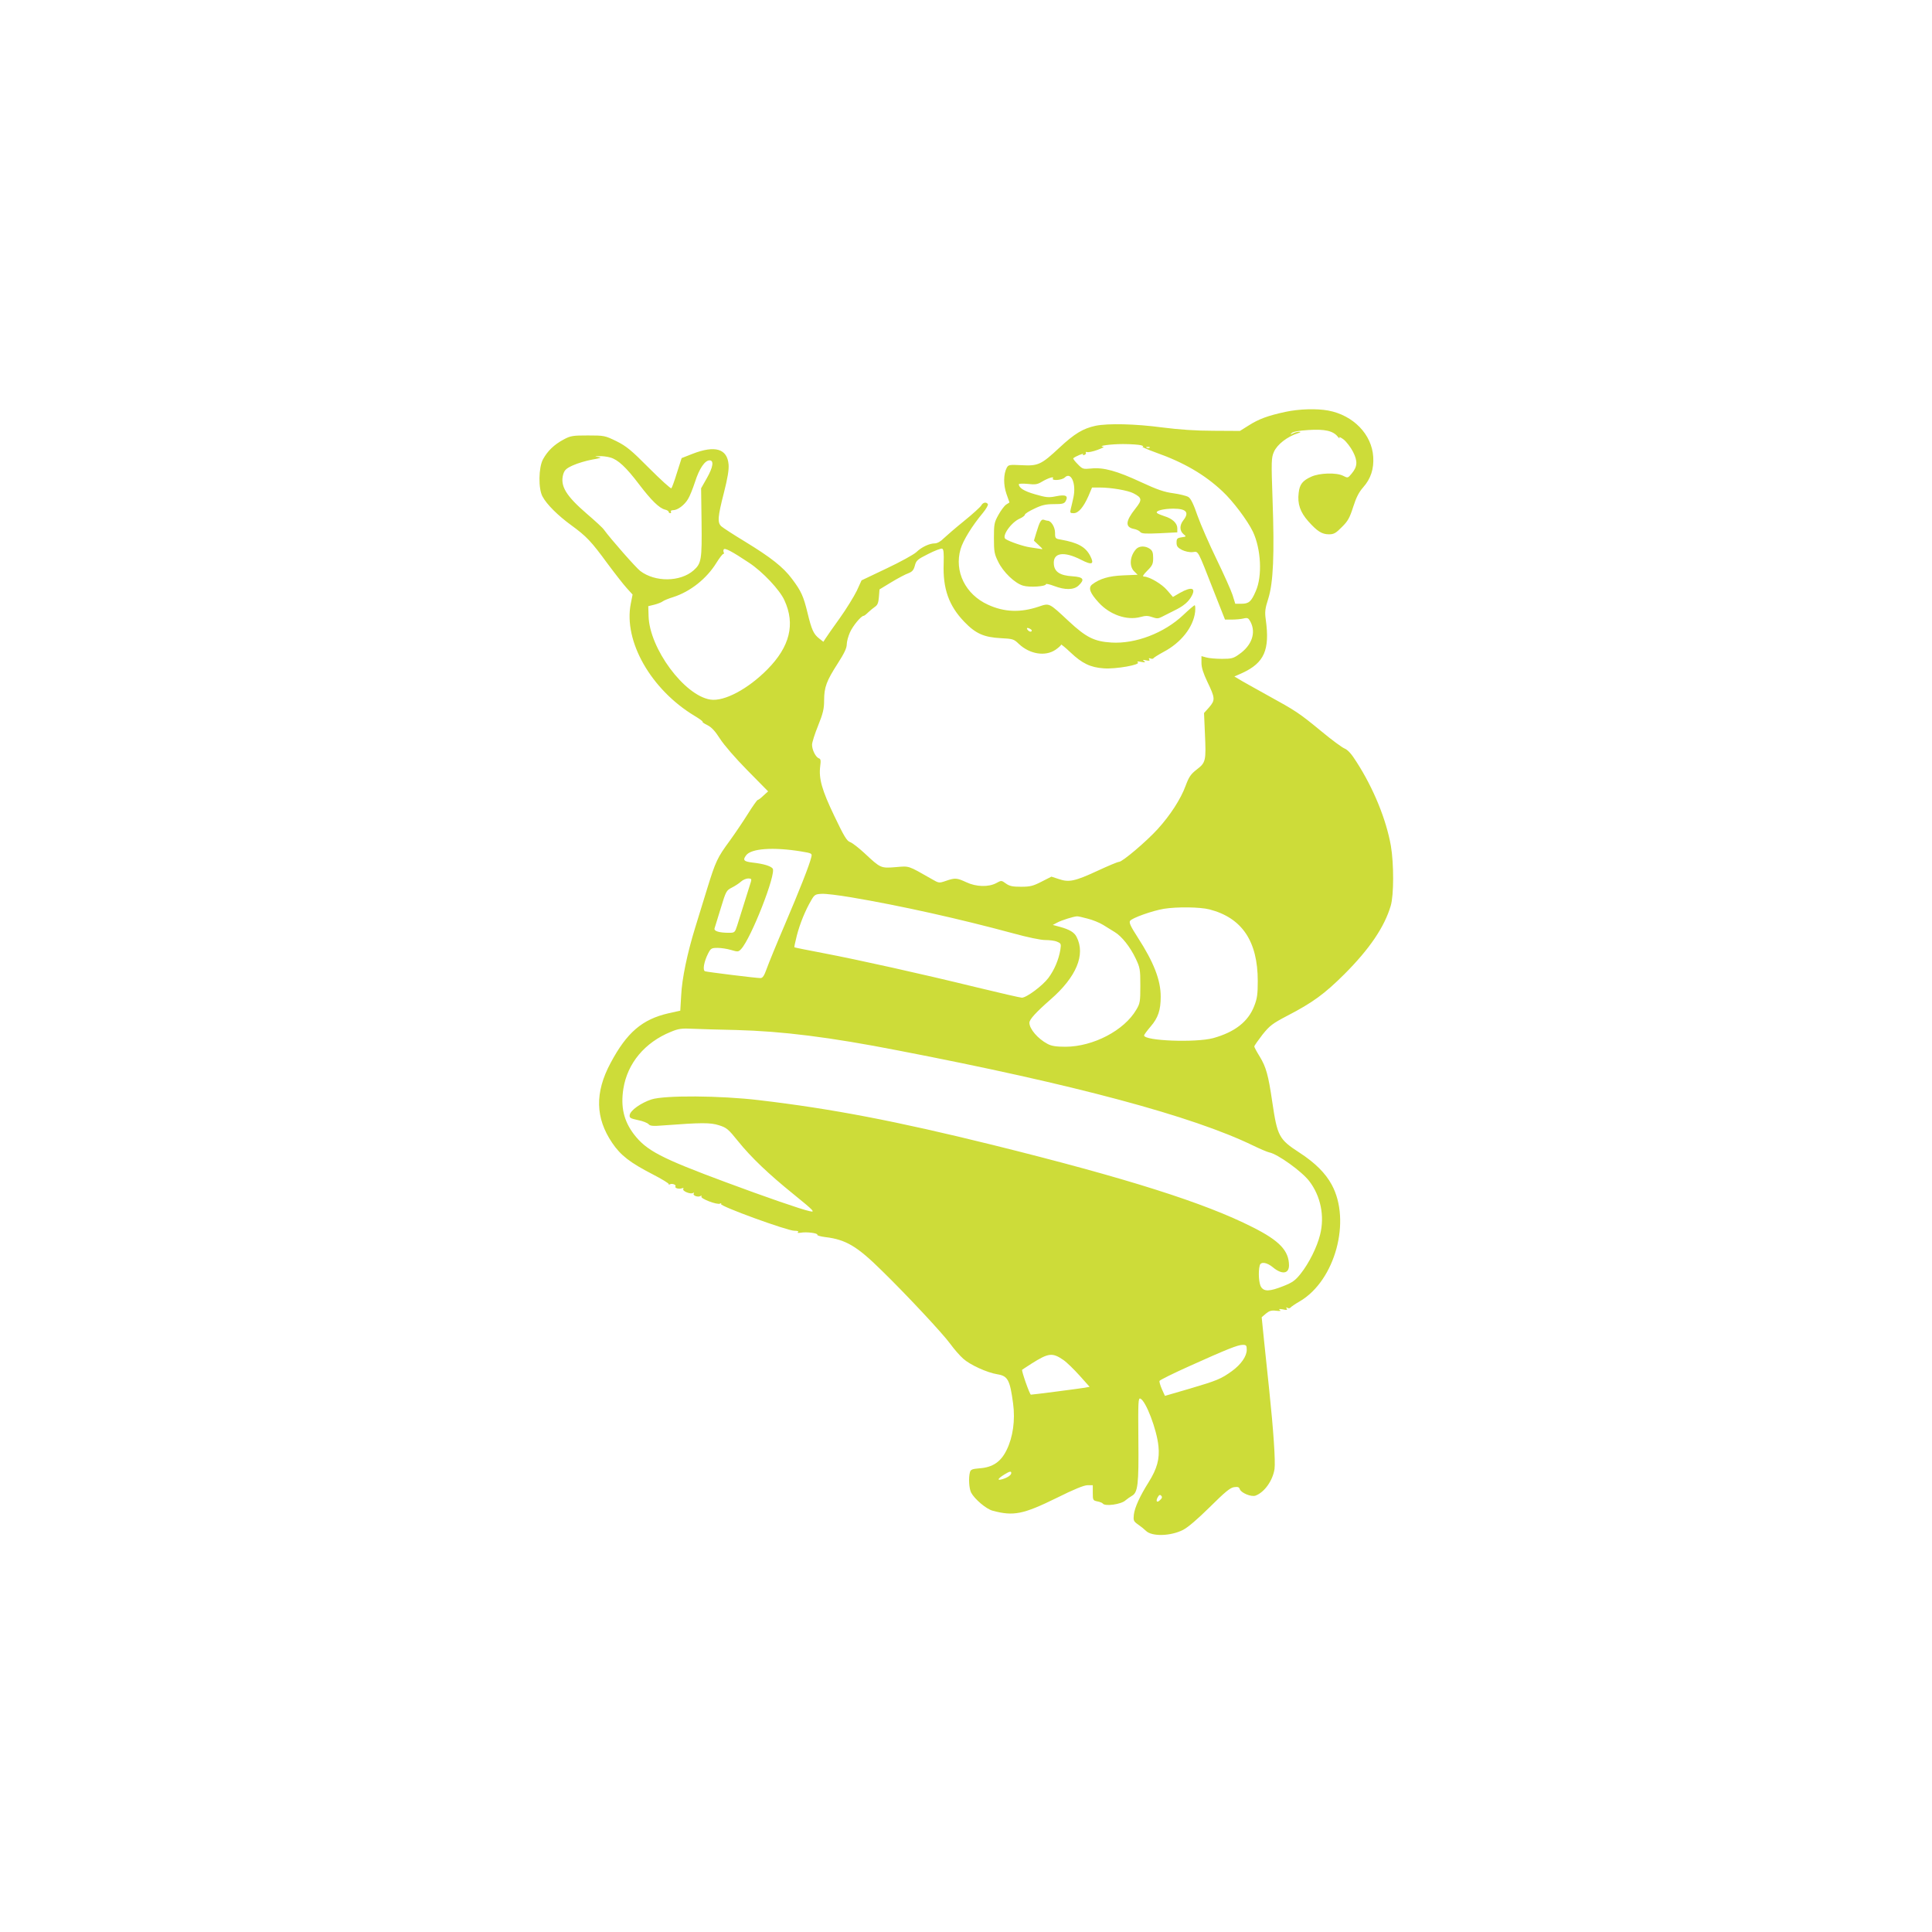 <?xml version="1.0" standalone="no"?>
<!DOCTYPE svg PUBLIC "-//W3C//DTD SVG 20010904//EN"
 "http://www.w3.org/TR/2001/REC-SVG-20010904/DTD/svg10.dtd">
<svg version="1.0" xmlns="http://www.w3.org/2000/svg"
 width="1280pt" height="1280pt" viewBox="0 0 1280 1280"
 preserveAspectRatio="xMidYMid meet">
<g transform="translate(0,1280) scale(0.1,-0.1)"
fill="#cddc39" stroke="none">
<path d="M8515 10071 c-115 -25 -175 -47 -241 -89 l-59 -37 -175 1 c-118 0
-229 8 -339 22 -180 24 -360 28 -443 11 -83 -18 -139 -52 -238 -144 -122 -114
-142 -123 -252 -117 -80 4 -87 3 -98 -17 -22 -42 -23 -113 -2 -173 l20 -57
-22 -14 c-12 -8 -35 -39 -51 -68 -28 -50 -30 -62 -30 -154 0 -89 3 -106 28
-156 33 -69 110 -143 165 -159 42 -13 152 -6 152 10 0 4 24 -1 53 -12 73 -28
131 -27 162 2 44 41 34 57 -40 62 -82 5 -119 29 -123 80 -7 77 66 88 181 29
72 -37 89 -30 60 26 -31 60 -82 88 -195 108 -36 6 -38 8 -38 45 0 38 -26 80
-49 80 -5 0 -16 3 -24 6 -18 7 -29 -11 -51 -85 l-16 -53 32 -30 c30 -28 30
-29 7 -24 -13 2 -43 7 -66 10 -42 6 -134 37 -161 55 -28 18 38 112 96 136 17
8 32 19 32 25 0 6 28 24 63 40 49 24 76 30 129 30 58 0 69 3 79 21 18 35 -1
44 -65 31 -49 -10 -65 -8 -138 13 -74 21 -108 43 -108 67 0 4 27 5 59 2 49 -6
65 -3 93 14 42 25 83 38 74 23 -12 -18 61 -13 79 6 41 40 76 -41 57 -131 -6
-28 -14 -63 -18 -78 -6 -25 -4 -28 19 -28 32 0 65 39 98 113 l24 57 50 0 c78
0 187 -19 224 -38 58 -30 60 -43 13 -102 -65 -82 -69 -122 -11 -134 17 -3 37
-12 43 -20 9 -12 34 -13 129 -9 l117 6 0 27 c0 33 -32 64 -85 80 -22 7 -44 16
-49 21 -15 14 41 29 108 29 86 0 107 -25 66 -77 -26 -33 -25 -69 0 -91 21 -17
21 -17 -12 -22 -29 -4 -33 -9 -33 -35 0 -24 7 -33 35 -48 20 -10 50 -17 71
-15 41 4 29 26 144 -267 l71 -180 44 0 c25 0 60 3 77 7 29 7 34 4 48 -22 38
-73 8 -157 -76 -215 -37 -27 -51 -30 -113 -30 -39 0 -86 4 -103 9 l-33 9 0
-45 c0 -31 12 -68 39 -125 52 -108 53 -121 12 -169 l-34 -38 6 -138 c8 -178 6
-190 -54 -236 -40 -31 -52 -49 -74 -108 -32 -88 -103 -197 -186 -288 -76 -83
-233 -216 -255 -216 -9 0 -73 -27 -142 -59 -151 -70 -190 -78 -257 -55 l-49
16 -65 -33 c-56 -29 -76 -34 -136 -34 -56 0 -76 4 -100 21 -30 22 -31 22 -65
3 -51 -27 -133 -25 -198 6 -63 29 -74 30 -135 9 -46 -16 -47 -15 -94 12 -160
91 -146 87 -239 79 -99 -8 -100 -7 -206 92 -38 35 -81 69 -96 74 -22 8 -40 38
-104 172 -83 173 -104 248 -94 330 5 38 4 49 -9 53 -21 8 -45 56 -45 90 0 15
18 72 40 126 33 82 40 112 40 168 0 87 16 129 90 244 43 67 60 102 60 127 0
19 10 54 21 79 19 43 74 110 91 110 4 0 17 10 30 23 13 12 33 29 45 37 17 11
23 27 26 65 l4 50 79 48 c43 26 94 53 112 59 25 10 35 20 43 50 9 35 17 42 89
78 43 22 85 38 92 35 10 -4 12 -29 10 -99 -6 -166 34 -279 137 -386 75 -78
130 -102 241 -108 80 -4 87 -6 120 -38 72 -68 175 -85 243 -39 20 14 37 29 37
34 0 4 28 -19 63 -52 76 -72 131 -99 220 -105 79 -6 248 24 225 40 -8 6 -1 7
22 3 27 -5 32 -4 20 5 -12 9 -9 10 13 5 21 -4 27 -3 21 6 -5 9 -2 10 9 6 9 -3
17 -2 19 2 2 4 32 23 67 42 116 61 197 164 209 265 2 24 1 44 -3 44 -4 0 -38
-29 -76 -65 -126 -119 -316 -192 -476 -182 -113 7 -167 34 -282 141 -133 124
-127 121 -199 97 -121 -41 -229 -37 -337 13 -149 68 -224 220 -181 368 16 56
76 154 148 240 22 27 36 52 33 58 -10 16 -33 12 -44 -9 -6 -10 -56 -56 -113
-102 -57 -46 -118 -99 -136 -116 -19 -20 -43 -33 -58 -33 -36 0 -88 -24 -123
-58 -17 -16 -106 -65 -197 -108 l-166 -79 -32 -70 c-19 -38 -69 -120 -112
-180 -44 -61 -86 -121 -94 -134 l-15 -23 -28 22 c-37 29 -50 58 -77 170 -27
111 -42 144 -103 225 -58 78 -140 142 -310 246 -76 46 -147 92 -158 102 -27
25 -24 62 17 222 25 98 34 154 31 188 -9 104 -89 128 -237 71 l-74 -29 -31
-97 c-16 -53 -33 -99 -37 -103 -4 -4 -70 56 -147 133 -119 120 -151 146 -217
179 -76 37 -81 38 -189 38 -100 0 -115 -2 -161 -27 -62 -33 -107 -76 -137
-132 -29 -55 -31 -193 -3 -245 28 -53 103 -127 191 -191 100 -73 131 -105 240
-254 49 -66 106 -139 127 -162 l39 -43 -12 -61 c-49 -248 134 -569 423 -743
32 -19 55 -36 53 -39 -3 -3 12 -13 33 -23 27 -14 50 -39 82 -89 27 -42 102
-129 182 -210 l137 -139 -31 -28 c-16 -16 -34 -29 -38 -29 -4 0 -34 -42 -65
-92 -32 -51 -86 -131 -120 -178 -82 -111 -94 -137 -149 -315 -25 -82 -61 -199
-80 -260 -52 -168 -88 -339 -93 -450 l-6 -101 -77 -17 c-175 -40 -277 -127
-385 -330 -105 -196 -101 -364 11 -529 56 -83 119 -131 266 -207 64 -33 113
-63 109 -67 -3 -4 -1 -4 6 -1 14 9 45 -2 38 -13 -7 -11 22 -20 42 -13 10 4 14
2 10 -4 -9 -14 48 -37 64 -27 7 4 10 3 5 -4 -8 -13 29 -26 45 -16 7 4 9 3 6
-3 -9 -14 107 -58 124 -47 7 4 10 3 6 -3 -9 -14 436 -176 485 -177 23 0 32 -4
25 -9 -7 -5 0 -7 18 -4 39 7 116 -3 110 -14 -3 -4 21 -11 52 -15 137 -16 212
-61 376 -223 163 -159 405 -418 454 -486 24 -33 62 -77 85 -97 44 -40 157 -92
226 -103 69 -11 83 -37 104 -193 15 -112 -1 -224 -43 -309 -38 -78 -92 -115
-180 -121 -48 -4 -58 -8 -63 -26 -10 -38 -6 -107 8 -135 23 -43 100 -109 143
-120 138 -37 202 -24 424 85 114 57 181 84 204 84 l35 0 0 -50 c0 -48 1 -51
30 -57 17 -3 33 -10 36 -14 13 -21 123 -6 151 21 11 9 29 22 41 29 41 22 47
75 44 373 -2 249 -1 277 13 272 36 -14 109 -204 120 -315 9 -84 -9 -150 -65
-239 -59 -94 -92 -167 -98 -215 -4 -39 -2 -44 29 -66 19 -13 41 -31 51 -41 39
-39 163 -36 246 6 33 17 97 72 178 152 98 97 133 127 159 131 26 4 34 1 39
-13 8 -25 76 -53 104 -43 59 22 114 99 126 176 7 49 -7 257 -35 523 -11 102
-26 252 -35 334 l-15 149 28 24 c22 18 36 23 67 19 29 -3 36 -2 25 5 -10 7 -4
8 20 4 26 -6 32 -4 26 5 -6 9 -4 11 5 5 7 -4 15 -3 19 1 3 5 32 25 65 44 232
138 339 532 209 771 -41 76 -110 145 -213 212 -137 89 -147 108 -181 337 -26
178 -41 231 -83 300 -20 32 -36 62 -36 67 0 5 25 40 54 78 49 61 67 74 164
125 170 88 247 145 378 275 168 168 266 313 308 454 21 71 21 278 1 397 -31
175 -115 381 -227 555 -33 53 -58 81 -80 90 -17 7 -85 57 -150 111 -152 125
-170 137 -363 243 -88 49 -173 96 -188 106 l-29 17 54 24 c144 67 182 152 154
353 -7 51 -5 72 17 140 33 106 41 291 28 655 -9 255 -8 278 9 316 21 49 89
102 160 124 18 6 20 9 7 9 -10 1 -28 -4 -40 -10 -19 -10 -20 -9 -9 2 8 9 48
16 110 20 108 7 164 -5 195 -44 10 -12 15 -15 11 -7 -4 8 8 3 27 -11 18 -14
47 -51 63 -82 32 -63 30 -99 -10 -146 -24 -29 -25 -29 -56 -13 -44 22 -155 19
-210 -6 -58 -26 -78 -51 -84 -108 -9 -72 10 -127 64 -188 59 -66 90 -86 137
-86 32 0 46 8 85 48 40 39 52 61 75 133 20 63 38 98 66 130 51 57 72 123 67
202 -9 149 -132 276 -298 307 -76 14 -193 11 -285 -9z m-955 -221 c14 -4 18
-9 10 -10 -8 0 32 -18 90 -39 183 -65 321 -145 439 -256 69 -64 166 -193 202
-268 54 -115 63 -294 19 -393 -30 -70 -46 -84 -95 -84 l-41 0 -18 58 c-10 31
-58 138 -106 237 -48 99 -105 229 -126 288 -26 76 -44 113 -60 124 -13 8 -58
19 -100 25 -61 8 -107 24 -215 74 -159 74 -249 99 -330 90 -54 -5 -57 -4 -89
29 -19 19 -32 36 -29 39 13 12 70 36 65 27 -4 -7 -1 -8 8 -5 9 3 13 10 10 15
-3 5 1 6 8 4 7 -3 38 3 68 14 30 11 48 20 40 21 -44 5 48 18 130 18 52 0 106
-4 120 -8z m57 -16 c-3 -3 -12 -4 -19 -1 -8 3 -5 6 6 6 11 1 17 -2 13 -5z
m-3574 -65 c51 -14 105 -64 192 -179 80 -105 132 -156 170 -166 14 -3 25 -10
25 -15 0 -5 5 -9 11 -9 5 0 7 5 4 10 -3 6 4 10 15 10 29 0 74 33 98 73 11 17
32 69 47 115 28 88 65 142 96 142 30 0 24 -44 -18 -118 l-38 -67 3 -224 c3
-249 -1 -274 -53 -320 -88 -77 -254 -79 -353 -4 -28 21 -196 212 -241 274 -7
11 -58 58 -113 105 -139 120 -177 184 -157 260 9 30 19 40 65 61 31 14 88 31
127 38 57 10 66 13 42 17 -29 5 -29 5 5 6 19 1 52 -3 73 -9z m919 -697 c90
-59 204 -180 235 -249 73 -158 36 -307 -112 -457 -130 -132 -288 -215 -378
-201 -173 26 -405 340 -410 554 l-2 65 41 10 c23 6 48 16 55 22 8 6 39 19 69
28 113 36 222 122 287 228 20 32 40 58 45 58 5 0 6 5 3 10 -3 6 -3 15 0 20 7
12 56 -14 167 -88z m1867 -441 c8 -5 9 -11 3 -15 -5 -3 -15 1 -22 9 -14 16 -3
20 19 6z m-1521 -1472 c72 -12 73 -13 67 -38 -12 -52 -79 -221 -175 -446 -54
-126 -108 -258 -120 -292 -17 -48 -27 -63 -42 -63 -30 0 -351 40 -367 45 -17
7 -7 63 20 117 18 35 23 38 63 38 23 0 64 -6 90 -14 44 -13 48 -13 66 6 67 72
235 502 209 534 -14 17 -61 31 -131 39 -60 7 -69 16 -45 48 33 46 181 56 365
26z m-333 -201 c-8 -27 -69 -221 -91 -290 -15 -46 -17 -48 -54 -48 -65 0 -101
11 -96 29 3 9 21 69 41 133 34 112 37 119 73 137 20 10 48 28 61 40 13 12 35
21 48 21 21 0 23 -4 18 -22z m664 -103 c327 -55 724 -144 1071 -238 98 -27
185 -45 215 -45 28 0 63 -4 78 -11 27 -11 28 -14 22 -54 -11 -65 -39 -132 -79
-186 -38 -51 -145 -131 -176 -131 -9 0 -145 31 -301 69 -372 91 -778 181
-1013 226 -105 20 -191 37 -193 39 -2 1 6 36 16 77 20 78 56 167 96 235 21 37
28 40 68 42 25 2 113 -9 196 -23z m2374 -80 c216 -56 320 -211 320 -475 0 -86
-4 -116 -23 -164 -40 -105 -129 -174 -273 -214 -117 -31 -457 -18 -457 18 0 5
20 32 44 60 49 57 66 108 66 197 0 110 -46 228 -152 392 -47 73 -59 98 -51
110 12 19 147 67 224 80 88 14 239 12 302 -4z m-808 -61 c33 -8 80 -27 104
-42 24 -15 58 -36 76 -47 47 -28 103 -99 139 -175 29 -61 31 -72 31 -180 0
-107 -2 -118 -27 -160 -80 -137 -285 -244 -468 -245 -64 0 -94 5 -120 19 -64
34 -120 99 -120 140 0 22 44 70 140 154 171 149 233 297 173 414 -15 31 -47
50 -113 68 l-45 12 30 16 c28 15 107 40 130 41 6 1 38 -6 70 -15z m-2330 -738
c307 -8 622 -47 1077 -136 1172 -226 1950 -435 2351 -630 45 -22 93 -42 106
-45 55 -10 216 -126 265 -190 76 -99 103 -232 72 -355 -20 -82 -74 -190 -129
-259 -35 -44 -54 -58 -115 -82 -89 -35 -125 -37 -146 -7 -16 22 -21 102 -10
144 7 27 47 21 87 -12 60 -50 107 -44 107 13 -1 97 -63 163 -240 252 -319 162
-834 325 -1725 546 -640 158 -1062 239 -1545 296 -259 31 -627 33 -714 5 -70
-23 -140 -73 -144 -103 -3 -19 4 -23 55 -34 32 -6 63 -19 70 -27 10 -12 29
-14 100 -8 252 19 309 19 366 1 51 -16 62 -25 127 -106 87 -108 203 -218 365
-349 138 -112 150 -124 108 -114 -53 11 -298 96 -553 191 -431 160 -527 210
-610 318 -67 88 -89 181 -70 302 27 169 142 307 315 377 50 21 71 24 149 20
50 -2 177 -6 281 -8z m3385 -2119 c0 -42 -37 -96 -97 -140 -73 -53 -101 -64
-280 -117 l-165 -48 -20 44 c-11 25 -18 50 -16 55 2 6 91 50 198 98 253 114
319 140 353 141 24 0 27 -4 27 -33z m-1215 -67 c22 -15 70 -62 107 -103 l67
-75 -32 -6 c-36 -6 -343 -46 -357 -46 -8 0 -64 160 -58 165 2 2 29 19 61 40
114 72 139 75 212 25z m-345 -749 c0 -14 -25 -31 -59 -41 -38 -11 -32 3 13 31
34 21 46 24 46 10z m987 -178 c-21 -22 -32 -11 -17 17 9 16 15 19 23 11 8 -8
7 -16 -6 -28z"/>
<path d="M7527 9162 c-41 -45 -47 -112 -14 -146 l24 -24 -96 -4 c-95 -4 -155
-22 -205 -60 -28 -22 -15 -57 44 -121 73 -80 186 -119 275 -95 35 10 52 9 80
-1 29 -10 39 -10 62 2 16 8 53 27 83 42 62 30 95 58 116 98 28 53 -3 61 -77
20 l-48 -28 -38 44 c-35 42 -119 91 -154 91 -12 0 -5 12 22 39 34 34 39 45 39
84 0 36 -5 49 -22 61 -30 21 -71 20 -91 -2z"/>
</g>
</svg>
